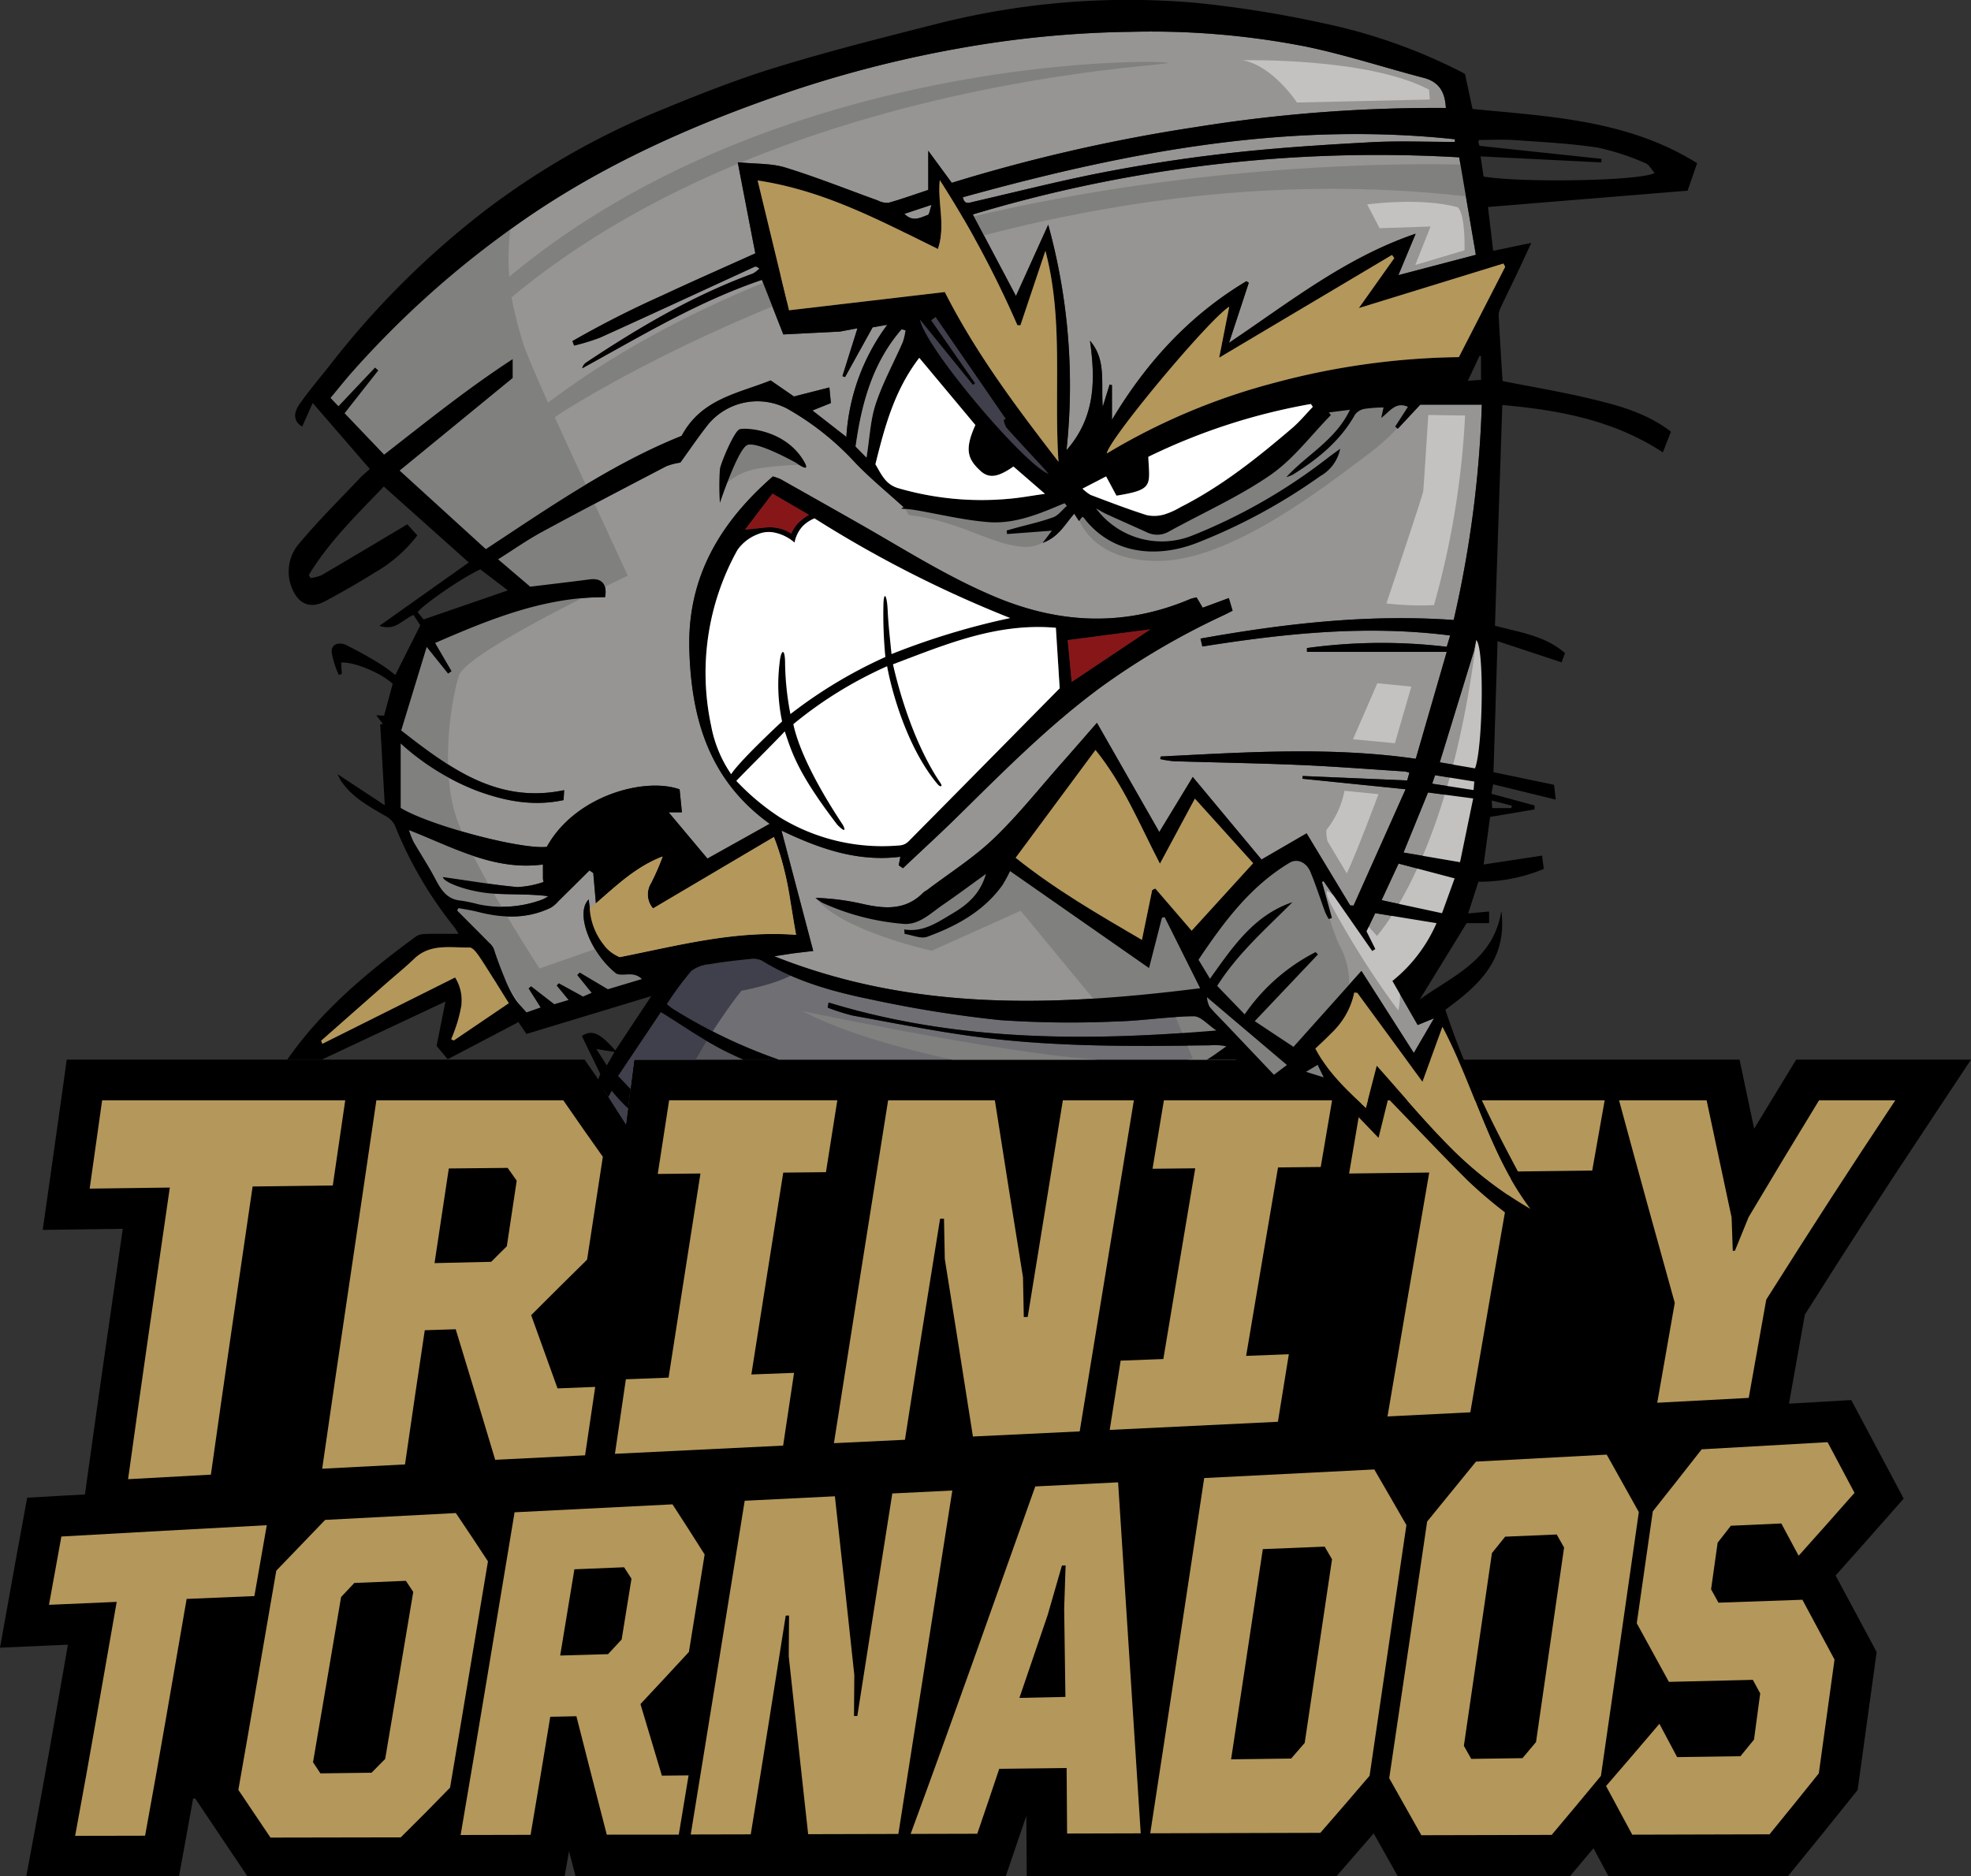 <svg id="Group_5" data-name="Group 5" xmlns="http://www.w3.org/2000/svg" xmlns:xlink="http://www.w3.org/1999/xlink" width="276.081" height="262.867" viewBox="0 0 276.081 262.867"><rect x="0" y="0" width="276.081" height="262.867" fill="#333333" stroke="none"/><defs><clipPath id="clip-path"><rect id="Rectangle_1" data-name="Rectangle 1" width="276.081" height="262.867" fill="none"/></clipPath><clipPath id="clip-path-2"><path id="Path_65" data-name="Path 65" d="M38.357.0V148.459H81.893l5.788 9.06 1.154-9.06H173.02l45.039 27.495-6.344-27.495h26.009V0z" fill="none"/></clipPath></defs><g id="Group_2" data-name="Group 2"><g id="Group_1" data-name="Group 1" clip-path="url(#clip-path)"><path id="Path_1" data-name="Path 1" d="M270.217 157.3l5.864-8.843H251.594l-1.665 2.729c-1.656 2.714-2.959 4.857-4.22 6.944-.327-1.54-.679-3.2-1.091-5.155l-.955-4.518H88.835l-.74 4.834c-.195 1.28-.36 2.351-.514 3.353-1.3-1.837-2.33-3.319-3.99-5.726l-1.7-2.461H9.347l-.683 4.911c-.7 5.007-1.045 7.465-1.742 12.354l-.938 6.587 6.653-.089 4.56-.061c-1.63 11.251-3.31 22.856-4.894 34.294l-.405 2.921-3.624.2-4.467.253L3 214.235c-.7 3.778-1.045 5.71-1.741 9.6L0 230.84l7.111-.313 2.4-.1c-.233 1.335-.456 2.615-.673 3.859-1.24 7.11-2.311 13.251-3.912 21.882l-1.244 6.7h21.39l.852-4.661c.407-2.223.779-4.281 1.129-6.233h.335l-.009.048 7.277 10.844H79.085l.618-3.52.914 3.52h60.259l2.883-8.462.059 8.462H187.2l5.215-6.006 3.375 6.006H219.9l3.3-3.922 2.106 3.922H250.43l1.861-2.285c2.769-3.4 4.154-5.116 6.924-8.57l.984-1.227.215-1.558c.878-6.363 1.317-9.554 2.2-15.947l.251-1.83-.87-1.629c-1.8-3.374-2.7-5.054-4.507-8.4l-.373-.694c2.56-2.863 4.115-4.615 6.934-7.816l2.6-2.952-1.841-3.478c-1.513-2.858-2.27-4.281-3.783-7.115l-1.716-3.215-3.638.211-5.084.294c.892-5.03 1.381-7.768 2.226-12.485 7-11.053 10.532-16.5 17.408-26.87"/><path id="Path_2" data-name="Path 2" d="M16.348 224.425c-3.795.163-5.692.246-9.487.412.694-3.876 1.041-5.8 1.736-9.57 11.508-.653 17.262-.969 28.771-1.585-.695 3.918-1.042 5.914-1.736 9.928-3.8.158-5.693.237-9.488.4-2.328 13.348-3.492 20.446-5.82 33.175l-9.8.02c2.329-12.549 3.493-19.586 5.821-32.777" fill="#b4975a"/><path id="Path_3" data-name="Path 3" d="M33.387 250.758c2.125-12.035 3.187-18.5 5.311-30.7 2.739-2.852 4.108-4.279 6.846-7.118 7.322-.389 10.983-.581 18.306-.96 1.8 2.663 2.7 4.02 4.5 6.766-2.125 12.619-3.187 19.241-5.311 31.707-2.759 2.832-4.139 4.229-6.9 6.961l-18.254.033c-1.8-2.66-2.7-4-4.5-6.69m18.663-2.4c.762-.769 1.143-1.155 1.905-1.93 1.572-9.261 2.358-14.063 3.931-23.4-.413-.623-.62-.933-1.033-1.552l-7.22.3-1.853 1.971c-1.573 9.242-2.359 14-3.931 23.149l1.033 1.556 7.168-.092" fill="#b4975a"/><path id="Path_4" data-name="Path 4" d="M104.31 210.255l12.634-.624c1.088 9.823 1.632 14.922 2.721 25.035-.017 2.3-.026 3.454-.043 5.751l.464-.009c1.961-12.459 2.941-18.849 4.9-31.173l8.406-.413q-3.771 24.06-7.557 48.117l-12.635.031c-1.088-9.83-1.632-14.907-2.721-24.932.017-2.283.026-3.424.043-5.7l-.464.015c-1.961 12.369-2.941 18.679-4.9 30.639l-8.406.02q3.812-23.373 7.558-46.755" fill="#b4975a"/><path id="Path_5" data-name="Path 5" d="M145.014 208.25l11.6-.574q1.592 24.588 3.169 49.176l-10.314.027c-.026-3.651-.039-5.49-.065-9.181l-9.437.112c-1.232 3.673-1.848 5.5-3.08 9.1l-9.334.024c5.96-16.178 11.676-32.444 17.459-48.685m4.222 29.488c-.069-4.95-.1-7.433-.173-12.377.078-2.421.118-3.63.2-6.042l-.516.02c-.8 2.774-1.2 4.163-2 6.938-1.581 4.652-2.372 6.978-3.953 11.6l6.446-.137" fill="#b4975a"/><path id="Path_6" data-name="Path 6" d="M168.674 207.076c9.529-.476 14.294-.716 23.823-1.205 1.8 3.093 2.7 4.654 4.5 7.793-2.063 14.071-3.1 21.184-5.157 35.12-2.76 3.231-4.14 4.834-6.9 8l-23.824.064c2.556-16.585 5.038-33.182 7.558-49.773m12.177 39.3c.762-.875 1.143-1.314 1.9-2.193 1.532-10.234 2.3-15.421 3.829-25.725-.413-.71-.62-1.064-1.033-1.772l-8.663.348c-1.778 11.793-2.666 17.756-4.443 29.452l8.4-.11" fill="#b4975a"/><path id="Path_7" data-name="Path 7" d="M194.591 249.119c2.124-14.262 3.186-21.542 5.311-35.948 2.738-3.346 4.108-5.027 6.846-8.4 7.322-.386 10.984-.581 18.306-.979 1.8 3.2 2.7 4.81 4.5 8.049-2.124 14.836-3.186 22.276-5.31 36.962-2.76 3.335-4.139 4.99-6.9 8.268l-18.254.045c-1.8-3.2-2.7-4.8-4.5-7.992m18.663-2.8c.762-.9 1.143-1.355 1.9-2.262 1.572-10.849 2.358-16.326 3.931-27.254-.413-.731-.62-1.1-1.034-1.825-2.887.123-4.331.185-7.219.306-.741.922-1.112 1.382-1.853 2.3-1.573 10.823-2.359 16.254-3.931 27 .413.732.62 1.1 1.033 1.832l7.168-.1" fill="#b4975a"/><path id="Path_8" data-name="Path 8" d="M224.971 250.217c2.986-3.455 4.479-5.2 7.464-8.71.993 1.862 1.489 2.8 2.482 4.665 3.548-.048 5.321-.073 8.869-.123.761-.93 1.142-1.4 1.9-2.33.347-2.586.521-3.88.868-6.471l-1.034-1.9c-4.7.115-7.054.172-11.756.284-1.8-3.3-2.7-4.943-4.5-8.215.9-6.262 1.348-9.4 2.247-15.675 2.738-3.456 4.108-5.194 6.846-8.692 7.054-.394 10.581-.594 17.634-1 1.51 2.828 2.264 4.248 3.774 7.1-3.13 3.553-4.695 5.314-7.826 8.812-.972-1.814-1.457-2.719-2.429-4.524-2.826.129-4.238.193-7.064.32-.741.951-1.112 1.426-1.854 2.375-.367 2.613-.551 3.919-.918 6.529l1.034 1.874c4.7-.162 7.053-.244 11.756-.41 1.8 3.338 2.7 5.014 4.5 8.381-.878 6.392-1.317 9.582-2.2 15.944-2.759 3.441-4.139 5.149-6.9 8.537l-19.233.051c-1.469-2.736-2.2-4.1-3.671-6.82" fill="#b4975a"/><path id="Path_9" data-name="Path 9" d="M96.5 231.419c.878-5.468 1.317-8.211 2.2-13.635-1.8-2.844-2.7-4.252-4.5-7.024-8.849.441-13.274.663-22.122 1.113-2.516 15.071-4.979 30.152-7.558 45.213l9.8-.022c1.1-6.477 1.654-9.825 2.757-16.542l3.661-.074c1.7 6.685 2.554 10.037 4.256 16.592l2.317-.006h7.766c.55-3.286.825-4.951 1.375-8.3l-3.741.036c-1.2-4-1.8-6.011-3-10.027 2.719-2.906 4.078-4.372 6.8-7.318m-11.345.323-6.7.193c.8-4.844 1.2-7.274 1.992-12.081l6.962-.284c.413.64.62.961 1.033 1.6-.551 3.4-.827 5.106-1.378 8.521-.762.819-1.143 1.229-1.9 2.046" fill="#b4975a"/><path id="Path_10" data-name="Path 10" d="M23.79 166.378l-11.229.149c.7-4.9 1.046-7.358 1.744-12.372H48.358c-.7 4.828-1.046 7.2-1.744 11.93l-11.229.142c-1.971 13.454-3.956 26.907-5.845 40.372-4.638.252-6.957.379-11.6.637 1.887-13.628 3.874-27.242 5.845-40.858" fill="#b4975a"/><path id="Path_11" data-name="Path 11" d="M87.666 193.238l5.981-.23c1.787-11.565 2.68-17.132 4.467-28.6l-5.981.064c.637-4.1.955-6.156 1.592-10.321h23.559c-.637 4.059-.955 6.067-1.592 10.071l-5.982.063c-1.786 11.333-2.68 16.847-4.466 28.279l5.981-.226c-.612 4.038-.919 6.07-1.531 10.192-9.424.456-14.136.685-23.559 1.15.612-4.229.918-6.311 1.531-10.445" fill="#b4975a"/><path id="Path_12" data-name="Path 12" d="M124.4 154.154h14.953c1.576 10.106 2.363 14.975 3.939 24.78.045 2.233.068 3.35.113 5.587l.549-.017c1.968-12.155 2.952-18.083 4.921-30.35h9.948q-3.8 23.191-7.589 46.385l-14.954.717c-1.576-10.066-2.364-14.955-3.939-24.869-.045-2.257-.068-3.386-.113-5.649l-.549.01c-1.968 12.274-2.952 18.294-4.921 30.964l-9.948.478q3.764-24.022 7.59-48.036" fill="#b4975a"/><path id="Path_13" data-name="Path 13" d="M156.97 190.626l5.981-.225c1.787-10.782 2.68-16.037 4.467-26.72l-5.981.063c.637-3.821.955-5.735 1.592-9.59h23.559c-.637 3.749-.955 5.614-1.592 9.34l-5.981.064c-1.787 10.552-2.68 15.754-4.467 26.4l5.981-.227c-.612 3.76-.919 5.649-1.531 9.462-9.424.459-14.136.686-23.559 1.139.612-3.918.918-5.856 1.531-9.711" fill="#b4975a"/><path id="Path_14" data-name="Path 14" d="M200.2 164.275l-11.23.134c.7-4.092 1.046-6.139 1.744-10.255h34.056c-.7 3.941-1.047 5.908-1.745 9.843-4.492.056-6.738.084-11.23.138-2.338 13.409-3.507 20.035-5.845 33.731-4.638.233-6.957.349-11.6.579 2.339-13.894 3.508-20.583 5.846-34.17" fill="#b4975a"/><path id="Path_15" data-name="Path 15" d="M234.583 182.523c-3.122-11.229-4.683-16.849-7.8-28.369h12.267c1.4 6.618 2.1 9.894 3.5 16.422.065 1.865.1 2.8.162 4.661l.3-.008c.765-1.885 1.148-2.826 1.913-4.7 3.948-6.623 5.922-9.9 9.869-16.371h10.68c-7.228 10.9-10.842 16.495-18.071 27.915-.982 5.484-1.473 8.235-2.456 13.773-5.126.276-7.689.412-12.816.681.983-5.636 1.474-8.43 2.456-14" fill="#b4975a"/><path id="Path_16" data-name="Path 16" d="M74.4 184.255c3.134-3.137 4.7-4.69 7.835-7.778.883-5.746 1.324-8.609 2.206-14.411-2.215-3.123-3.323-4.7-5.538-7.912H52.72c-2.507 17.208-5.122 34.4-7.59 51.613 4.638-.244 6.957-.364 11.6-.6 1.107-7.682 1.661-11.4 2.769-18.8l4.333-.139c2.212 7.266 3.319 10.884 5.531 18.293l1.736-.087c4.14-.209 6.209-.312 10.349-.518.2-.009.3-.014.506-.025.567-3.879.851-5.79 1.418-9.586-2.111.084-3.167.125-5.278.21-1.476-4.115-2.214-6.16-3.691-10.259M71 174.591c-.879.874-1.318 1.312-2.2 2.189l-7.934.182c.8-5.287 1.2-7.923 2-13.258l8.239-.082c.509.717.763 1.074 1.272 1.787-.553 3.686-.83 5.518-1.383 9.182" fill="#b4975a"/></g></g><g id="Group_4" data-name="Group 4"><g id="Group_3" data-name="Group 3" clip-path="url(#clip-path-2)"><path id="Path_17" data-name="Path 17" d="M131.055 44.41l-.633.465 6.149 8.823-.29.212-7.419-9.143c.658 3.89 14.691 20.431 18.04 21.645-.378-.431-.661-.77-.961-1.1-1.654-1.794-3.326-3.572-4.953-5.39a3.3 3.3.0 01-.4-1.091l.3-.134L131.055 44.41" fill="#40404c"/><path id="Path_18" data-name="Path 18" d="M203.8 19.51c-23.672-2.538-46.377 1.876-68.937 8.124.239 1.081.851.78 1.489.632 6.216-1.434 12.4-3.017 18.665-4.213 5.867-1.121 11.794-2.012 17.731-2.665 6.427-.706 12.892-1.119 19.352-1.465 3.85-.206 7.721-.038 11.678-.038.0.037.011-.191.022-.375" fill="#979593"/><path id="Path_19" data-name="Path 19" d="M130.482 28.7l-3.8 1.258c1.229 1.225 2.282.492 3.281.156.221-.074.265-.676.523-1.414" fill="#979593"/><path id="Path_20" data-name="Path 20" d="M83.1 122.305l-.537-.354q-2.171 2.151-4.343 4.3a4.485 4.485.0 01-1.063.914c-3.314 1.606-6.738 1.485-10.209.594-.9-.23-1.817-.359-2.727-.535-.064.113-.128.226-.193.339 1.512 1.517 3.028 3.03 4.531 4.556a2.316 2.316.0 01.628.846c.591 1.957 1.838 4.89 1.838 4.89l.37.793a13.261 13.261.0 001.024 1.693c.425.524.9 1.009 1.335 1.494l1.969-.688-1.689-2.671.356-.3 3.249 2.515 2-.594-1.667-2.028.3-.316 3.4 1.864 1.2-.522L80.851 136.6l.351-.347 3.941 2.339 4.766-1.426c-1.224-1.177-2.487-.311-3.579-.757-3.707-2.933-5.784-8.56-3.861-10.4.325 3.412 1.349 6.425 4.329 8.09 8.333-1.66 16.149-3.763 24.713-3.127-.866-4.723-1.3-9.3-3.107-13.709L91.472 127.27a3 3 0 01-.27-3.561 34.682 34.682.0 001.62-3.716c-3.736 1.417-6.478 4.081-9.354 6.564-.133-1.538-.251-2.895-.368-4.252" fill="#979593"/><path id="Path_21" data-name="Path 21" d="M57.287 116.3a12.742 12.742.0 00.624 1.617c.983 1.7 2.072 3.339 2.986 5.072.815 1.545 1.6 2.983 3.6 3.178a21.881 21.881.0 012.494.52 16.076 16.076.0 008.978-.664 5.751 5.751.0 00.838-.465c-2.668-.339-5.249-.2-7.811-.373-3.209-.21-6.805-1.488-6.969-2.306l.724.1c3.246.452 6.482 1.014 9.742 1.3a13.321 13.321.0 003.647-.714c-.03-.141-.059-.282-.088-.423v-2.025c-6.815.9-12.5-2.357-18.765-4.814" fill="#979593"/><path id="Path_22" data-name="Path 22" d="M190.7 136.03l7.337 11.489 2.831-4.853-2.291.939-3.539-6.17a21.245 21.245.0 006.18-8.1l-8.588-1.4c-.366.765-.8 1.673-1.22 2.545l1.234 2.485-.438.27-6.816-9.788-.226.121 1.386 5.028-.435.162a8.476 8.476.0 01-.507-.978c-.685-1.866-1.285-3.767-2.044-5.6-.586-1.414-1.888-1.929-2.929-1.305-5.529 3.315-9.236 8.325-12.758 13.585.535.886 1.022 1.691 1.61 2.661 3.212-4.51 6.182-8.92 11.546-10.722-3.66 3.691-7.607 7.112-10.541 11.726l3.853 3.989a26.855 26.855.0 019.938-8.724l.325.329-8.854 9.348 5.427 3.6L190.7 136.03" fill="#979593"/><path id="Path_23" data-name="Path 23" d="M200.027 111.018l-3.432 8.416 7.918 1.351c.643-3.117 1.226-5.946 1.843-8.935l-6.329-.832" fill="#979593"/><path id="Path_24" data-name="Path 24" d="M206.474 91.157c-1.663 5.422-3.213 10.473-4.8 15.635l4.934.846c1.09-2.7 1.361-17.074.161-17.976l-.3 1.495" fill="#979593"/><path id="Path_25" data-name="Path 25" d="M203.761 123.049 195.9 120.99c-.785 1.691-1.529 3.292-2.38 5.126l8.466 1.824 1.771-4.891" fill="#979593"/><path id="Path_26" data-name="Path 26" d="M201.009 108.606c-.137.4-.266.78-.4 1.186l5.795.893c.038-.443.063-.74.1-1.194l-5.492-.885" fill="#979593"/><path id="Path_27" data-name="Path 27" d="M207.888 88.9l-.952-.423c-3.3 28.248-11.849 40.021-14.058 42.647a41.879 41.879.0 00-6.928-6.3s-.4.079.4 1.744c0 0 2.141 4.044 5 8.485s4.52 6.5 4.52 6.5a10.36 10.36.0 00.074-3.958L197 139.333s6.344-6.767 9.516-20.194S207.888 88.9 207.888 88.9" fill="#c4c2c0"/><path id="Path_28" data-name="Path 28" d="M153.193 156.66l-.057-.315c-.23-.017-.459-.04-.69-.052-4.586-.226-9.19-.28-13.756-.717-6.093-.583-12.194-1.25-18.224-2.275a65.608 65.608.0 01-19.279-6.233c-2.92-1.513-5.633-3.427-8.621-5.272l-5.99 8.947c3.558 3.736 6.9 7.453 11.715 9.193 5.855 2.117 11.782 4.036 17.687 6.013 1.247.418 1.507 1.008.8 2.355-6.018-.364-11.3-3.063-16.633-5.547-5.359-2.494-10.636-5.146-14.464-9.944-2.247 4.033-4.358 10.5-4.1 13.007 1.615.945 3.4 2.094 5.283 3.068 2.882 1.495 6.069 1.821 9.234 2.284a117.918 117.918.0 0019.655 1.37 8 8 0 001.364-.266c-3.035-.46-6.031-.567-9.015-.81q-4.422-.361-8.824-.954a26.239 26.239.0 01-8.444-2.222 7.115 7.115.0 012.251.056c4.519.667 9.018 1.648 13.56 1.926 4.695.289 9.432-.1 14.15-.21a2.96 2.96.0 001.041-.28c5.851-2.487 11.687-5.01 17.549-7.469 4.587-1.924 9.206-3.772 13.81-5.653" fill="#58575e"/><path id="Path_29" data-name="Path 29" d="M170.374 144.368c-1.192-.782-2.187-1.991-3.168-1.98-3.69.041-7.372.653-11.063.729a141.9 141.9.0 01-16.086-.2 168.5 168.5.0 01-17.916-2.862c-5.368-1.094-10.678-2.539-15.433-5.473a2.782 2.782.0 00-1.627-.227c-1.9.19-3.8.4-5.676.728a4.822 4.822.0 00-2.6.976 47.462 47.462.0 00-3.4 4.611 9.009 9.009.0 00.732.594 73.541 73.541.0 0016.871 7.832c10.805 3.531 22.02 4.459 33.266 5.054 4.391.232 8.8.092 13.2.075a4.154 4.154.0 001.861-.437q4.769-2.535 9.472-5.19c1.036-.585 1.98-1.333 2.965-2.007a7.873 7.873.0 00-2.353-.135c-10.833.144-21.675.225-32.44-1.178-5.867-.765-11.683-1.936-17.51-2.992a27.926 27.926.0 01-3.543-1.124l.135-.711c17.674 5.408 35.717 5.471 54.3 3.919" fill="#706f74"/><path id="Path_30" data-name="Path 30" d="M80.862 167.424v10.44a38.354 38.354.0 003.66 2.432c5.814 3.03 12.156 3.385 18.534 3.436a2.014 2.014.0 001.237-.768c1.136-1.31 2.122-2.757 3.322-4 1.115-1.157 2.431-2.121 3.868-3.349-1.128.0-1.965.061-2.791-.01-3.425-.295-6.873-.467-10.262-1a35.407 35.407.0 01-8.294-2.092 97.6 97.6.0 01-9.274-5.089" fill="#4f4e55"/><path id="Path_31" data-name="Path 31" d="M102.577 186.493c-7.759-.295-15.136-1.611-21.864-6.584.482 2.663.908 4.947 1.3 7.235a2.531 2.531.0 001.671 2.152 24.2 24.2.0 004 1.314c3.1.516 6.226.9 9.354 1.2 1.6.156 3.228.027 4.893.027v-1.515a34.12 34.12.0 01-10.887-1.168c.006-.122.011-.244.017-.366h10.97c.2-.849.362-1.541.54-2.3" fill="#4c4a55"/><path id="Path_32" data-name="Path 32" d="M96.968 199.142c-.008-.177-.016-.355-.025-.532l6.473.315-1.127-4.443a52.641 52.641.0 01-18.823-3.312c1.038 1.907 1.833 3.527 2.784 5.049.476.762 1.133 1.74 1.889 1.942 3.879 1.038 7.808 1.9 11.74 2.725a37.435 37.435.0 004.188.406c-.079-.464-.082-.871-.161-.886-2.308-.445-4.624-.851-6.938-1.264" fill="#4c4a55"/><path id="Path_33" data-name="Path 33" d="M101.162 207.569h6.349a24.392 24.392.0 01-1.451-2.5 2.227 2.227.0 00-2.009-1.4c-3.5-.572-6.961-1.324-10.439-2-1.064-.208-2.13-.4-3.4-.639 4.911 6.1 10.758 9.5 18.7 8.555l-.792-.871c-2.433-.023-4.82.213-6.961-1.135" fill="#4c4a55"/><path id="Path_34" data-name="Path 34" d="M106.537 211.886c-.008.068-.016.137-.023.205l5.885 1.687c.048-.131.1-.262.143-.393l-2.17-2.012-3.835.513" fill="#4c4a55"/><path id="Path_35" data-name="Path 35" d="M98.778 132.461s15.013-.211 14.167 2.326-9.092 4.018-9.092 4.018-14.8 17.973-14.8 37.85 15.436 34.89 15.436 34.89-19.031-5.287-24.951-28.124 15.013-46.1 19.242-50.96" fill="#40404c"/><path id="Path_36" data-name="Path 36" d="M204.4 22.044a196.8 196.8.0 00-68.133 8L142.3 41.466c1.553-3.431 3.036-6.7 4.518-9.98a84.65 84.65.0 012.56 31.59c4.1-4.667 4.049-9.921 3.291-15.344 2.3 2.655 1.532 5.835 1.787 9.263.409-1.327.687-2.227.964-3.128l.328.086v4.863c4.863-8.135 10.936-14.7 18.841-19.424l.325.222c-.877 2.666-1.755 5.332-2.769 8.415 8.528-5.723 16.3-11.935 26.143-15.289-.851 2.043-1.575 3.777-2.421 5.808L206.727 35.7c-.8-4.68-1.574-9.216-2.332-13.658" fill="#979593"/><path id="Path_37" data-name="Path 37" d="M172.654 85.562c-.5.251-.891.457-1.29.646a104.105 104.105.0 00-17.033 9.968c-7.354 5.391-13.742 11.862-20.219 18.233-2.463 2.422-5.015 4.754-7.633 7.228l-.595-.413.236-1.192c-6 .76-11.368-1.145-16.649-3.668l4.444 16.869c-1.252.149-2.049.233-2.842.342-.814.113-1.624.251-2.607.4 19.4 7.729 39.224 7.05 59.645 4.477-1.752-3.511-3.367-6.743-4.981-9.975l-.377.112-1.8 7.036-19.47-13.586a17.328 17.328.0 01-1.1 2.018c-2.636 3.642-6.42 5.691-10.5 7.184-.89.325-2.107-.246-3.173-.4l-.045-.625c2.647.43 4.6-.967 6.631-2.162 2.123-1.245 3.964-2.711 4.815-5.615-2.231 1.6-4.118 3.014-6.059 4.344-1.724 1.182-3.368 2.883-5.6 2.644a33.935 33.935.0 01-11.257-2.945 6.733 6.733.0 01-.96-.689 33.762 33.762.0 016.6.85c3.088.695 6.038.926 8.5-1.6a4.438 4.438.0 01.509-.336c3.137-2.383 6.517-4.513 9.345-7.219 3.432-3.284 6.4-7.051 9.563-10.617 1.552-1.752 3.083-3.522 4.9-5.605l8.736 15.3c1.495-2.461 3.046-5.014 4.687-7.713L176.7 120.42l6.32-3.669 6.1 10.1.479.017c2.39-5.344 4.779-10.688 7.287-16.295l-14.45-1.473c.009-.127.019-.255.028-.383l14.644.622c.1-.373.2-.709.3-1.091a4.1 4.1.0 00-.651-.163c-4.876-.315-9.749-.7-14.63-.912-5.9-.252-11.815-.343-17.723-.527a14.6 14.6.0 01-1.887-.3c.018-.12.037-.241.056-.361 11.875-.594 23.75-1.4 35.736.318 1.445-5 2.836-9.8 4.333-14.974H183.068c0-.18.0-.36.0-.54a76.722 76.722.0 0119.581-.174c.171-.568.3-1 .478-1.584-11.75-1.5-23.212-.285-34.71 1.544-.1-.434-.17-.725-.26-1.11 11.771-2.109 23.492-3.45 35.461-2.606a156.094 156.094.0 003.943-30.168h-8.623l-3.15 3.376-.367-.3 1.788-2.775c-1.7-.754-2.489.6-3.741 1.565.16-.725.23-1.045.325-1.473a20.024 20.024.0 00-2.649.192 2.122 2.122.0 00-1.337.8c-2.063 3.675-5.191 6.224-8.687 8.4a5.486 5.486.0 01-.935.366c2.854-3.156 6.843-5.12 8.907-9.436l-2.949.373.272.373c-2.783 2.83-5.226 6.151-8.432 8.369-4.439 3.073-9.457 5.306-14.215 7.923a3.273 3.273.0 01-3.127.128c-1.884-.858-3.78-1.689-5.662-2.551-.5-.231-.974-.535-1.461-.805a11.5 11.5.0 0013.428 3.832 78.212 78.212.0 0019-10.872c.581-.453 1.184-.876 1.778-1.314a5.672 5.672.0 01-2.783 3.828 80.177 80.177.0 01-17.456 9.429c-5.889 2.214-11.945 1.314-15.682-3.588a.668.668.0 00-.2-.131c-.148.188-.3.375-.467.59l-.66-1.026c-1.3 1.45-2.142 3.244-4.425 4.085l1.29-1.709-6.281.473c-.017-.165-.034-.33-.052-.5.42-.117.839-.235 1.259-.351 1.76-.487 3.557-.874 5.263-1.5.733-.271 1.279-1.048 1.91-1.6-.106-.121-.213-.241-.32-.362-.257.1-.516.2-.77.308-3.166 1.346-6.435 2.6-9.887 2.334s-6.876-1.117-10.314-1.7c-.628-.106-1.268-.138-1.9-.205l.339-.181c-2.259-2.053-4.635-3.994-6.75-6.187a38.771 38.771.0 00-9.582-7.63A8.967 8.967.0 0099.156 59.5c-1.394 1.781-2.666 3.657-3.863 5.31a9.071 9.071.0 00-1.944.5c-5.8 3.029-11.61 6.056-17.366 9.177-2.091 1.135-4.047 2.518-6.214 3.881l4.5 3.834c2.932-.358 5.631-.671 8.325-1.024 1.66-.216 2.5.645 2.156 2.494-8.451-.044-16.091 3.059-23.8 6.415.837 1.44 1.568 2.7 2.3 3.956l-.482.343-3-3.744c-1.265 4.147-2.445 8.012-3.57 11.7 6.908 5.393 13.586 10.305 22.824 8.363-.039.672-.059 1.014-.08 1.392-4.3.929-8.321.116-12.252-1.35a34.255 34.255.0 01-10.566-6.577v9.028c4.156 2.511 16.985 5.861 20.469 5.448 3.949-7.171 13.69-9.8 18.6-8.055.1 1 .209 2.063.326 3.223H93.662c1.89 2.253 3.633 4.332 5.43 6.476l8.72-4.871c-8.49-6.123-10.987-14.729-11.257-24.437-.282-10.17 4.356-17.811 11.7-24.226a7.15 7.15.0 011.057.367q5.533 3.114 11.053 6.251c6.294 3.576 12.392 7.483 19.12 10.288 9.1 3.792 18.134 4.133 27.259.255a5.326 5.326.0 01.866-.217l.856 1.443 3.657-1.351.529 1.777" fill="#979593"/><path id="Path_38" data-name="Path 38" d="M103.342 22.732c2.5.252 4.691.133 6.658.739 4.375 1.347 8.637 3.061 12.951 4.61a2.857 2.857.0 001.5.333c1.868-.527 3.7-1.186 5.573-1.807V21.121l3.294 4.491a236.476 236.476.0 0134.24-7.817 210.957 210.957.0 0134.964-2.667c-.109-2.276-.978-3.668-3.11-4.224-5.53-1.443-10.983-3.242-16.571-4.394A112.536 112.536.0 00158.43 4.457a146.387 146.387.0 00-23.913 2.287 165.1 165.1.0 00-23.6 5.991c-14.368 4.857-28.1 10.995-40.373 20.092A133.831 133.831.0 0049.183 52.284c-.977 1.119-1.9 2.282-2.884 3.466l1.1 1.167L52.528 51.5l.456.394-4.718 6c1.874 1.963 3.666 3.839 5.536 5.8 5.819-4.526 11.566-9.176 18.008-13.376v2.64L55.976 65.928c4.26 3.881 8.179 7.454 12.076 11.006C77.065 71 85.8 64.943 95.479 61.063c2.773-5.217 7.96-5.941 12.466-7.767l3.263 2.252 4.963-1.266.212 2.189-2.583 1.038c1.663 1.3 3.14 2.449 4.751 3.707A29.245 29.245.0 01124.286 45.5l-2.058.363-3.858 6.961L118 52.7l2.106-6.707-2.459.461-7.926.4-3-7.644c-9 3.043-16.974 7.9-25.168 12.385a1.356 1.356.0 01.579-.82c7.366-4.9 14.961-9.377 23.31-12.443a3.983 3.983.0 00.929-.708c-.372-.284-.541-.311-.671-.251-7.2 3.306-14.392 6.641-21.611 9.911a29.379 29.379.0 01-3.67 1.13c-.08-.209-.159-.417-.238-.626a139.864 139.864.0 0112.57-6.387c4.3-2.014 8.649-3.921 13.048-5.907-.8-4.119-1.585-8.2-2.463-12.755" fill="#979593"/><path id="Path_39" data-name="Path 39" d="M71.606 31.333a32.275 32.275.0 00-.271 7.44c37.857-31.546 92.206-30.411 92.253-29.96.054.511-55.348 2.379-91.939 32.85a56.242 56.242.0 001.86 7.115c.774 2.005 1.931 4.682 3.262 7.633C125.368 19.756 205.3 23.086 205.3 23.086s1.586 1.428.159 4.441C136.786 19.6 77.617 58.274 77.709 58.475 82.3 68.5 87.941 80.654 87.941 80.654S65.421 91.28 64.311 94.61s-2.7 13.322-.317 20.141 11.577 20.934 11.577 20.934l8.4-2.934 7.612 4.679-16.81 6.185-7.454-11.1-10.462-14.909s-3.806-8.088-2.062-13.8S56.064 91.121 66.69 85.1l6.819-1.9L69.7 79.862a187.861 187.861.0 01-15.859-13.8 60.221 60.221.0 01-8.723-10.943S67.483 32.443 71.606 31.333" fill="#80807f"/><path id="Path_40" data-name="Path 40" d="M151.113 158.575s-17.656 1.163-45.568-7.507c-5.181-1.9 13.321 9.41 42.079 9.41z" fill="#80807f"/><path id="Path_41" data-name="Path 41" d="M179.765 120.09l4.018-.422.634 2.538s2.009 8.035 3.278 10.361 1.9 6.132.528 8.035-5.075 7.507-5.075 7.507l.952.211 2.537 3.382-1.48.213-3.489-1.8-2.643 1.585-4.441-3.911-9.621 5.5s-36.793-3.277-52.546-11.63c0 0 24.106 5.075 37.427 6.45s17.234.211 17.234.211l-3.172-7.718-9.515.846L142.972 127.6 130.5 133.2s-12.636-2.764-16.256-7.408l12.239 2.65 12.37-8.353 4.335 2.221L160.1 133.73l1.9-7.19 2.009 1.586 3.066 4.335z" fill="#80807f"/><path id="Path_42" data-name="Path 42" d="M151.258 69.87l2.379.674s6.661 3.291 8.207 3.053 5.392-2.458 5.392-2.458 7.454-3.41 10.546-5.749 8.088-8.8 8.088-8.8l12.529-.872s-.674 3.37-6.78 7.929-19.229 14.945-29.458 14.945-11.418-6.938-11.418-6.938z" fill="#80807e"/><path id="Path_43" data-name="Path 43" d="M126.584 69.87s7.084 2.96 12.476 2.115a64.1 64.1.0 0010.784-2.855l.74 1.269s-2.524 6.436-7.071 6.224-8.986-3.621-16.2-4.453c-1.784-2.855-.727-2.3-.727-2.3" fill="#80807e"/><path id="Path_44" data-name="Path 44" d="M57.913 86.148c-1.9.926-2.536 2.216-4.773 1.536L65.661 78.8l-11.9-10.638c-3.7 3.874-7.643 7.671-10.495 12.38q.106.221.212.442a5.735 5.735.0 001.544-.39c3.744-2.184 7.46-4.414 11.185-6.629l.852-.509 1.394 1.557a19.918 19.918.0 01-6 5.225c-2.225 1.405-4.526 2.7-6.837 3.957-2.15 1.171-3.842.463-4.765-1.9a6.052 6.052.0 011.177-6.292c2.628-3.136 5.554-6.023 8.366-9 .415-.439.888-.822 1.406-1.3L43.8 56.456l-1.471 3.311c-1.084-.635-1.371-1.718-.38-3.138 1.3-1.86 2.78-3.594 4.188-5.378A120.422 120.422.0 0168.223 29.284 107.862 107.862.0 0191.834 15.729c5.538-2.292 11.129-4.526 16.851-6.283 7.658-2.352 15.442-4.307 23.213-6.271a108.8 108.8.0 0135.385-2.8 154.812 154.812.0 0117.9 2.844 76.983 76.983.0 0119.445 6.826c.181.091.354.2.577.321.335 1.559.674 3.139 1.05 4.9 10.76 1.056 21.75 1.513 31.468 7.6-.46 1.319-.854 2.45-1.342 3.848L208.426 29c.232 1.964.477 4.035.725 6.142l5.343-1.113c-.762 1.633-1.419 3.061-2.093 4.48-.749 1.576-1.527 3.138-2.261 4.721a2.322 2.322.0 00-.218 1.058c.166 3.089.363 6.177.54 9.095 4.113.815 8.179 1.5 12.182 2.448 3.969.943 7.945 1.986 11.406 4.646l-1.133 2.9c-6.838-4.494-14.452-5.915-22.486-6.636-.346 10.382-.689 20.648-1.032 30.926 3.629.951 7.088 1.433 9.813 3.838-.107.288-.189.509-.272.729-.07.189-.142.378-.209.558l-8.967-2.967c-.194 6.245-.378 12.176-.57 18.357l8.483 1.767c.083.725.156 1.355.239 2.075l-8.776-2.143c-.088.5-.152.864-.233 1.326l6.053 1.641q-.017.279-.031.558l-6.209 1.047c-.283 2.073-.576 4.216-.91 6.663L216 119.874c.08.622.151 1.166.241 1.86a23.3 23.3.0 01-9.158 1.795c-.471 1.461-.914 2.832-1.435 4.445l2.934-.269v1.628h-3.15l-6.566 10.7c4.684-3.39 10.3-5.455 11.433-12.4.86 6.874-3.225 10.457-7.844 13.833 3.87 11.861 10.134 22.532 16.009 33.435a64.6 64.6.0 01-12.834-9.459c-3.758-3.733-7.384-7.6-11.182-11.522-.438 1.778-.846 3.428-1.355 5.494-1.777-1.842-3.3-3.445-4.855-5.014a4.813 4.813.0 00-1.314-.961c-1.569-.742-3.167-1.421-4.932-2.2l-2.622 2.207-3.589-4.406c-.986.7-1.537 1.083-2.075 1.48a94.493 94.493.0 01-23.445 12.257c-9.092 3.388-18.185 6.777-27.2 10.36a32.924 32.924.0 00-10.463 6.652c-.306.288-.577.613-.77.821a16.7 16.7.0 013.2 1.913c.4.379.188 1.42.272 2.375l-7.707 1.3c-.664 1.763-1.394 3.7-2.2 5.841l2.939.186v1.336l-2.994.575v3.26c1.5.938 3.586.53 4.46 2.618h-3.885c.173.571.3 1.007.479 1.589l3.35.15c.055.525.1.949.16 1.518l-2.383.555c.666 1.559 1.163 3.068 2.555 3.85.3.662.566 1.251.817 1.806h1.886v1.674l-.5.272 4.608 4.419-.036.354c-2.456-.357-4.953-.539-7.362-1.1-8.893-2.074-15.918-7.1-21.93-13.846a47.852 47.852.0 01-7.195-11.319c-.2-.422-.626-.734-.871-1.143a4.6 4.6.0 01-.754-1.6c-.226-1.675-.315-3.368-.473-5.052-.087-.932-.258-1.859-.3-2.793-.074-1.63-.029-3.266-1.321-4.553-.211-.21-.207-.636-.406-1.317l1.43 1.2 1.4-9.926-.916-1.515 1.15.247c1.584-4.314 3.16-8.608 4.781-13.024l-2.584-5.319c1.46-.92 2.485-.442 4.688 2.02l5.039-7.606-17.478 5.3L72.618 143.2l-9.908 5.2-1.557-1.866c.393-1.973.777-3.9 1.238-6.216L38.358 151.61c.248-.528.345-.8.492-1.037 4.948-8.021 12.007-13.931 19.479-19.418a2.521 2.521.0 011.362-.306c1.457-.038 2.916-.014 4.529-.014a8.549 8.549.0 00-.566-.918 56.255 56.255.0 01-8.366-14.325 3.066 3.066.0 00-1.317-1.286c-2.324-1.348-4.687-2.632-6.238-4.948-.106-.159-.175-.343-.457-.9l6.621 4.362c-.225-3.961-.435-7.65-.644-11.338l.384-.051L52.7 100.21l1.1.052c.4-1.483.806-2.99 1.2-4.452-1.534-1.494-5.461-3.14-7.216-2.98.031.522.063 1.05.094 1.578l-.415.155a12.087 12.087.0 01-1.009-3.227c-.034-1.221 1.177-1.366 2.009-.978a56.321 56.321.0 014.955 2.767 23.526 23.526.0 011.953 1.444l3.5-6.965zm1.424.634 11.8-4.068-3.854-2.942c-2.85 1.3-8.252 5.151-8.781 6zm113.318-1.22c-.5.251-.891.457-1.29.646a104.105 104.105.0 00-17.033 9.968c-7.354 5.391-13.742 11.862-20.219 18.233-2.463 2.422-5.015 4.754-7.633 7.229l-.6-.414.236-1.192c-6 .761-11.368-1.145-16.649-3.668 1.483 5.63 2.937 11.149 4.443 16.869-1.251.15-2.048.233-2.841.343-.814.112-1.624.25-2.607.4 19.4 7.729 39.224 7.05 59.645 4.477l-4.981-9.975-.377.112c-.571 2.236-1.142 4.471-1.8 7.037l-19.47-13.587a17.482 17.482.0 01-1.1 2.018c-2.636 3.642-6.42 5.691-10.5 7.184-.89.325-2.107-.246-3.173-.4l-.045-.626c2.647.43 4.6-.967 6.631-2.161 2.123-1.245 3.963-2.711 4.814-5.616-2.23 1.606-4.117 3.014-6.058 4.344-1.724 1.182-3.368 2.883-5.6 2.644a33.947 33.947.0 01-11.258-2.945 6.647 6.647.0 01-.959-.689 33.772 33.772.0 016.6.85c3.088.695 6.037.926 8.5-1.6a4.351 4.351.0 01.509-.336c3.137-2.383 6.517-4.513 9.345-7.219 3.431-3.284 6.4-7.05 9.563-10.617 1.552-1.751 3.083-3.522 4.9-5.605l8.736 15.3c1.5-2.462 3.046-5.014 4.687-7.714L176.7 120.42l6.32-3.669 6.1 10.1.479.017c2.39-5.344 4.779-10.688 7.286-16.295l-14.443-1.47c.009-.128.019-.256.028-.384l14.643.622c.1-.373.2-.709.3-1.091a4.1 4.1.0 00-.651-.163c-4.876-.315-9.749-.7-14.63-.911-5.9-.253-11.816-.344-17.723-.528a14.645 14.645.0 01-1.888-.3l.057-.361c11.875-.594 23.75-1.4 35.735.318 1.446-5 2.837-9.8 4.334-14.974H183.068c0-.18.0-.36.0-.54a76.722 76.722.0 0119.581-.173l.477-1.584c-11.749-1.5-23.212-.286-34.709 1.543-.1-.434-.17-.724-.26-1.11 11.771-2.109 23.492-3.45 35.461-2.606a156.172 156.172.0 003.943-30.167h-8.623l-3.15 3.376-.367-.3c.592-.918 1.183-1.837 1.787-2.775-1.7-.753-2.488.6-3.741 1.565.161-.725.231-1.045.326-1.473a20.012 20.012.0 00-2.649.192 2.119 2.119.0 00-1.337.8c-2.063 3.675-5.191 6.224-8.688 8.4a5.285 5.285.0 01-.934.366c2.854-3.156 6.843-5.12 8.907-9.436l-2.949.373q.135.188.272.373c-2.783 2.83-5.226 6.151-8.432 8.369-4.439 3.073-9.458 5.306-14.215 7.923a3.27 3.27.0 01-3.127.128c-1.884-.858-3.78-1.689-5.662-2.551-.5-.231-.975-.534-1.461-.8a11.5 11.5.0 0013.428 3.831 78.213 78.213.0 0019-10.872c.581-.453 1.184-.876 1.777-1.313a5.673 5.673.0 01-2.783 3.828 80.232 80.232.0 01-17.455 9.429c-5.889 2.213-11.945 1.313-15.682-3.588a.7.7.0 00-.2-.132c-.148.188-.3.376-.467.59l-.661-1.026c-1.3 1.45-2.141 3.245-4.424 4.086l1.29-1.71-6.281.473c-.017-.165-.035-.33-.052-.5l1.258-.351c1.761-.486 3.557-.873 5.264-1.5.733-.271 1.279-1.048 1.91-1.6l-.32-.362c-.257.1-.516.2-.77.308-3.166 1.346-6.435 2.6-9.888 2.334s-6.875-1.116-10.313-1.7c-.628-.106-1.268-.138-1.9-.2l.339-.182c-2.259-2.053-4.635-3.994-6.75-6.187a38.763 38.763.0 00-9.582-7.629A8.966 8.966.0 0099.157 59.5c-1.394 1.781-2.667 3.657-3.863 5.31a9.071 9.071.0 00-1.944.5c-5.805 3.029-11.611 6.057-17.366 9.178C73.893 75.615 71.936 77 69.77 78.362l4.5 3.833c2.932-.358 5.631-.671 8.325-1.023 1.66-.217 2.5.644 2.155 2.493-8.45-.044-16.09 3.06-23.8 6.416l2.3 3.955-.482.343c-.9-1.12-1.794-2.241-3-3.743-1.266 4.146-2.445 8.011-3.57 11.7 6.908 5.394 13.585 10.305 22.824 8.364-.039.671-.059 1.013-.081 1.391-4.3.929-8.32.117-12.251-1.35a34.255 34.255.0 01-10.566-6.577v9.028c4.156 2.512 16.985 5.861 20.469 5.448 3.949-7.171 13.689-9.8 18.6-8.054.1 1 .209 2.063.326 3.222H93.663l5.43 6.476 8.72-4.87c-8.49-6.124-10.988-14.729-11.257-24.438-.283-10.169 4.356-17.811 11.7-24.226a6.966 6.966.0 011.056.368q5.533 3.113 11.054 6.25c6.294 3.576 12.392 7.484 19.12 10.288 9.1 3.793 18.134 4.133 27.259.255a5.431 5.431.0 01.866-.217c.319.537.58.977.856 1.444l3.657-1.352c.191.644.34 1.142.529 1.777m-69.312-62.83c2.5.251 4.691.133 6.657.739 4.376 1.346 8.638 3.061 12.952 4.61a2.864 2.864.0 001.5.333c1.868-.527 3.7-1.186 5.573-1.807V21.121l3.294 4.491a236.475 236.475.0 0134.24-7.817 210.956 210.956.0 0134.964-2.667c-.11-2.276-.978-3.668-3.11-4.225C193.88 9.461 188.428 7.662 182.84 6.51a112.541 112.541.0 00-24.411-2.053 146.486 146.486.0 00-23.913 2.286 165.232 165.232.0 00-23.6 5.992C96.545 17.592 82.815 23.73 70.54 32.827A133.741 133.741.0 0049.184 52.284c-.977 1.119-1.9 2.282-2.885 3.466.433.458.734.774 1.106 1.167L52.529 51.5l.456.394-4.718 6 5.536 5.8c5.819-4.526 11.564-9.177 18.007-13.376v2.64L55.977 65.928 68.053 76.934C77.066 71 85.8 64.943 95.48 61.063c2.773-5.217 7.96-5.941 12.466-7.767l3.263 2.251 4.963-1.265c.085.876.151 1.559.212 2.189L113.8 57.509l4.751 3.706A29.251 29.251.0 01124.287 45.5l-2.058.364-3.858 6.961L118 52.7c.679-2.159 1.357-4.319 2.107-6.707l-2.459.461-7.926.4-3-7.644c-9 3.043-16.974 7.9-25.168 12.385a1.353 1.353.0 01.579-.82c7.366-4.9 14.961-9.378 23.309-12.443a3.942 3.942.0 00.929-.708c-.371-.284-.541-.311-.671-.251-7.2 3.306-14.392 6.641-21.611 9.911a29.313 29.313.0 01-3.669 1.13c-.08-.209-.159-.417-.238-.626a139.862 139.862.0 0112.57-6.387c4.3-2.014 8.649-3.921 13.048-5.907-.8-4.119-1.585-8.206-2.463-12.755M204.4 22.044a196.8 196.8.0 00-68.134 8l6.044 11.424c1.553-3.431 3.035-6.706 4.518-9.98a84.667 84.667.0 012.559 31.59c4.1-4.667 4.049-9.921 3.292-15.344 2.3 2.654 1.531 5.835 1.786 9.262.41-1.326.687-2.227.965-3.127l.328.086v4.863c4.863-8.135 10.936-14.7 18.841-19.424l.325.222c-.878 2.666-1.755 5.332-2.77 8.415 8.528-5.724 16.3-11.935 26.144-15.289-.852 2.042-1.575 3.777-2.422 5.808L206.727 35.7c-.8-4.68-1.573-9.216-2.331-13.658m-51.2 134.617-.057-.315c-.23-.018-.46-.041-.69-.052-4.587-.226-9.19-.28-13.757-.717-6.093-.584-12.194-1.25-18.224-2.276a65.582 65.582.0 01-19.278-6.233c-2.921-1.512-5.633-3.427-8.621-5.271l-5.991 8.946c3.559 3.737 6.9 7.453 11.715 9.194 5.856 2.116 11.783 4.035 17.688 6.013 1.246.417 1.506 1.008.8 2.354-6.017-.363-11.3-3.063-16.633-5.546-5.359-2.495-10.636-5.147-14.464-9.944-2.246 4.033-4.358 10.5-4.1 13.007 1.615.945 3.4 2.093 5.282 3.068 2.883 1.494 6.07 1.821 9.235 2.284a118.026 118.026.0 0019.655 1.37 7.963 7.963.0 001.363-.266c-3.035-.46-6.03-.567-9.014-.811q-4.422-.36-8.825-.953a26.247 26.247.0 01-8.444-2.222 7.122 7.122.0 012.252.055c4.519.667 9.017 1.648 13.559 1.927 4.695.288 9.432-.1 14.15-.21a2.941 2.941.0 001.041-.281c5.852-2.486 11.687-5.01 17.55-7.469 4.587-1.924 9.205-3.771 13.81-5.652m-46.612-48.055c-.743.8-1.564-.415-2.537.635 2.271 1.667 3.2 3.762 5.283 5.065a27.21 27.21.0 0016.861 4.113 1.99 1.99.0 001.121-.6c7.012-7.081 14.007-14.18 21.122-21.394q-.242-3.846-.533-8.476c-8.172-.716-14.986 2.576-22.662 5.491 1.349 4.138 3.043 11.176 6.5 16.262.343.516-.013.634-.423.145-4.082-4.872-6.345-12.566-7.057-16.509-4.828 2.16-8.443 4.982-12.384 8.25.4 3.6 3.271 8.385 6.8 13.7.4.793-.3 2-1.368.932-5.511-7.216-5.959-9.731-7.454-12.846a22.146 22.146.0 00-3.271 5.233m63.792 35.762c-1.192-.782-2.187-1.991-3.168-1.98-3.69.042-7.372.653-11.063.729a142.134 142.134.0 01-16.086-.2 168.8 168.8.0 01-17.916-2.863c-5.368-1.094-10.678-2.539-15.433-5.473a2.789 2.789.0 00-1.627-.227c-1.9.191-3.8.4-5.676.729a4.809 4.809.0 00-2.6.975 47.3 47.3.0 00-3.4 4.611 8.919 8.919.0 00.732.6 73.572 73.572.0 0016.87 7.831c10.806 3.531 22.02 4.459 33.267 5.054 4.391.233 8.8.092 13.205.075a4.144 4.144.0 001.861-.437q4.767-2.535 9.472-5.19c1.035-.585 1.979-1.333 2.965-2.007a7.873 7.873.0 00-2.353-.135c-10.834.145-21.676.225-32.441-1.178-5.867-.765-11.683-1.936-17.51-2.992a28.016 28.016.0 01-3.542-1.123c.045-.237.089-.475.134-.712 17.674 5.408 35.718 5.471 54.3 3.919M113.3 72.126l-5.1-2.973-3.84 5.055 2.507-.264A8.444 8.444.0 01108 73.875a5.71 5.71.0 012.835.872 5.27 5.27.0 011.015-1.524 10.09 10.09.0 011.443-1.1m-.918 1.656a4.731 4.731.0 00-1.084 2.234 6.159 6.159.0 00-2.96-1.427 3.931 3.931.0 00-2.234.277 6.153 6.153.0 00-2.8 2.184 35.379 35.379.0 00-3.686 24.628 12.643 12.643.0 002.962 6.195c.011-1.506 1.223-1.937 1.672-2.531 1.9-1.761 3.152-2.739 4.758-4.229-.745-3.483-2.13-10.333.647-10.665 2.1.332.9 5.773 1.269 8.682 4.571-2.775 8.117-4.639 12.687-7.414-.252-2.448-.634-7.878-.634-8.445.0-1.05 1.942-.535 2.022 1.111.053 1.03.117 3.636.4 6.621 5.542-2.416 10.4-3.206 16.109-4.414a164.692 164.692.0 01-27.412-13.964 4.96 4.96.0 00-1.714 1.157M148.264 64.7c-.655-10.088.725-19.907-1.831-29.559q-1.752 5.216-3.5 10.433l-.423-.013a143.811 143.811.0 00-10.873-20.332c-.34 3.22.852 6.459-.263 9.655-8-3.91-15.812-8.173-25.25-9.6 1.534 6.345 2.955 12.219 4.4 18.187l21.816-2.554c4.378 8.622 10.006 16.109 15.928 23.787m62.571-27.32-.249-.457-20.25 6.238c1.63-2.3 3.3-4.652 4.967-7l-.326-.436L170.772 50.11c.5-2.532.931-4.719 1.408-7.136-2.813 1.719-16.919 18.616-17.151 20.562a89.466 89.466.0 0123.687-9.958 104.164 104.164.0 0125.63-3.544c2.184-4.26 4.336-8.458 6.489-12.655M83.1 122.305l-.537-.354c-1.447 1.434-2.889 2.871-4.342 4.3a4.49 4.49.0 01-1.064.914c-3.314 1.606-6.738 1.485-10.209.594-.9-.23-1.817-.359-2.727-.535-.064.113-.128.226-.193.339 1.512 1.517 3.029 3.03 4.531 4.556a2.316 2.316.0 01.628.846c.591 1.957 1.838 4.89 1.838 4.89l.37.793a13.261 13.261.0 001.024 1.693c.425.524.9 1.009 1.335 1.494l1.969-.688-1.689-2.671.357-.3 3.248 2.515 2-.594c-.6-.727-1.133-1.377-1.668-2.028.1-.1.2-.21.3-.316l3.4 1.864 1.2-.522L80.851 136.6l.351-.347 3.942 2.339 4.765-1.426c-1.223-1.177-2.487-.311-3.579-.757-3.707-2.933-5.784-8.56-3.861-10.4.325 3.412 1.349 6.425 4.329 8.09 8.334-1.66 16.15-3.763 24.713-3.127-.866-4.723-1.3-9.3-3.107-13.709L91.472 127.27a3 3 0 01-.27-3.561 34.89 34.89.0 001.621-3.716c-3.736 1.417-6.479 4.081-9.355 6.564-.133-1.538-.251-2.895-.368-4.252m83.814 8.088 8.62-9.458-8.163-9.045c-1.66 3.089-3.2 5.954-4.9 9.113-2.885-5.555-5.109-11.087-9.027-15.927l-11.185 15.1c5.565 4.461 11.553 7.914 17.689 11.505l1.439-6.989.435-.211 5.087 5.911M190.7 136.03l7.337 11.488 2.831-4.852-2.292.939-3.538-6.171a21.23 21.23.0 006.18-8.1l-8.588-1.4c-.367.764-.8 1.672-1.22 2.545.435.875.834 1.68 1.234 2.484l-.438.27-6.816-9.787-.226.12q.693 2.514 1.385 5.029l-.434.162a8.476 8.476.0 01-.507-.978c-.686-1.866-1.285-3.767-2.044-5.6-.586-1.415-1.888-1.929-2.929-1.305-5.53 3.315-9.236 8.325-12.759 13.585l1.61 2.661c3.213-4.511 6.183-8.92 11.547-10.722-3.66 3.69-7.607 7.111-10.541 11.725l3.852 3.99a26.853 26.853.0 019.938-8.724l.326.329-8.855 9.347 5.428 3.6L190.7 136.03M80.862 167.424v10.44a38.481 38.481.0 003.66 2.432c5.815 3.031 12.157 3.385 18.534 3.436a2.018 2.018.0 001.238-.768c1.135-1.31 2.121-2.757 3.321-4 1.115-1.157 2.431-2.121 3.868-3.348-1.128.0-1.965.06-2.791-.011-3.425-.294-6.872-.467-10.262-1a35.47 35.47.0 01-8.294-2.092 97.843 97.843.0 01-9.274-5.09m133.5 1.942c-5.714-7.589-7.787-16.889-12.313-25.506l-2.8 7.685L190.123 139.1l-.433-.037c-.591 3.447-3.036 5.567-5.443 7.844 1.731 3.294 4.277 5.708 7.071 8.306.541-2.089 1-3.869 1.525-5.893 3.385 3.785 6.492 7.524 9.888 10.98a53.359 53.359.0 0011.627 9.066M136.623 59.545l-7.859-9.412c-3.526 4.6-4.86 9.76-6.145 14.91.828 1.392 1.4 2.811 3.177 3.343A41.739 41.739.0 00141.109 69.9c1.671-.129 3.327-.444 5.264-.712l-4.419-3.829c-2.148 1.506-3.434 1.721-4.639.593-1.725-1.614-2.279-2.9-.692-6.4m14.995 8.906a5.923 5.923.0 001.148.891c2.6.977 5.2 1.983 7.843 2.822a5.01 5.01.0 002.527-.106 10.631 10.631.0 002.208-1c5.766-2.914 10.769-6.912 15.646-11.077 1.05-.9 1.939-1.983 2.9-2.982l-.274-.4a85.591 85.591.0 00-22.774 7.4c.182 4.03.763 4.6-4.458 5.444-.458-.853-.937-1.748-1.45-2.7l-3.318 1.718M44.979 145.811c.057.142.115.284.172.425l18.6-9.294c1.873 3.081.453 5.862-.543 8.659l.359.175 7.711-5.228c-1.363-2.17-2.615-4.234-3.948-6.244-.413-.622-1.059-1.571-1.58-1.56-2.644.057-5.471-.587-7.724 1.572-1.287 1.233-2.677 2.357-4.016 3.536q-4.517 3.977-9.027 7.959m57.6 40.683c-7.759-.295-15.136-1.612-21.864-6.585.482 2.664.908 4.947 1.3 7.236a2.528 2.528.0 001.671 2.151 24.145 24.145.0 004 1.315c3.1.516 6.226.9 9.355 1.2 1.6.156 3.227.027 4.892.027v-1.516a34.091 34.091.0 01-10.887-1.167c.006-.122.012-.244.017-.366h10.97c.2-.849.362-1.541.54-2.3m-5.609 12.648c-.008-.177-.017-.355-.025-.532l6.473.315-1.127-4.443a52.638 52.638.0 01-18.823-3.312c1.038 1.907 1.833 3.527 2.784 5.049.476.762 1.133 1.74 1.889 1.942 3.879 1.038 7.808 1.9 11.74 2.725a37.2 37.2.0 004.188.406c-.079-.464-.082-.87-.161-.886-2.308-.445-4.624-.851-6.938-1.264m110.839-174.4c5.223.882 21.976.635 23.956-.507-.455-.505-.776-1.174-1.277-1.363a34.2 34.2.0 00-6.654-2.179c-3.849-.593-7.764-.783-11.657-1.059-1.637-.116-3.29-.019-5.006-.019a.809.809.0 00-.08.341 2 2 0 00.16.485l17.088 1.818-.048.5-16.9-.845c.159 1.077.286 1.941.416 2.828M57.288 116.3a12.742 12.742.0 00.624 1.617c.983 1.7 2.071 3.339 2.986 5.072.815 1.545 1.6 2.983 3.6 3.178a21.865 21.865.0 012.493.52 16.075 16.075.0 008.978-.664 5.761 5.761.0 00.839-.465c-2.668-.338-5.25-.2-7.811-.372-3.21-.211-6.805-1.489-6.969-2.307l.724.1c3.246.452 6.482 1.015 9.742 1.3a13.307 13.307.0 003.646-.714c-.029-.141-.058-.282-.088-.423v-2.024c-6.814.9-12.5-2.358-18.764-4.815M203.8 19.51c-23.671-2.538-46.376 1.876-68.937 8.125.238 1.08.852.779 1.49.632 6.216-1.434 12.4-3.017 18.665-4.214 5.867-1.121 11.793-2.012 17.731-2.664 6.427-.707 12.892-1.12 19.351-1.466 3.851-.206 7.722-.038 11.679-.038.0.038.011-.191.021-.375M101.163 207.569h6.348a24.368 24.368.0 01-1.45-2.5 2.226 2.226.0 00-2.01-1.4c-3.5-.572-6.961-1.324-10.439-2-1.063-.208-2.13-.4-3.4-.639 4.911 6.1 10.758 9.5 18.7 8.555-.31-.34-.566-.623-.793-.871-2.432-.023-4.819.213-6.96-1.135m98.864-96.551-3.432 8.416 7.918 1.35c.643-3.116 1.227-5.945 1.843-8.934l-6.329-.832m6.447-19.861c-1.663 5.422-3.213 10.473-4.8 15.635l4.934.846c1.09-2.7 1.361-17.074.161-17.976l-.3 1.495m-2.713 31.892L195.9 120.99c-.785 1.69-1.529 3.292-2.38 5.126l8.466 1.824c.621-1.715 1.177-3.249 1.771-4.891M131.055 44.41l-.633.465 6.149 8.823-.29.212-7.419-9.143c.658 3.889 14.691 20.431 18.04 21.645-.378-.431-.661-.77-.961-1.1-1.654-1.794-3.326-3.572-4.953-5.39a3.3 3.3.0 01-.4-1.091l.3-.134L131.055 44.41m19.057 51.128 11.019-7.366-11.573 1.51c.17 1.794.344 3.636.554 5.856M121.374 64.115c.447-2.777.536-5.269 1.292-7.539.988-2.969 2.519-5.756 3.779-8.637a9.093 9.093.0 00.386-1.646l-.537-.148c-4.015 4.628-5.6 10.251-6.449 16.414l1.529 1.556m47.685 75.6a3.724 3.724.0 00.356 1.31c.693.849 1.489 1.615 2.246 2.412q3.383 3.564 6.78 7.14l1.821-1.373-11.2-9.489m31.95-31.106c-.137.4-.265.78-.4 1.186l5.795.893c.038-.443.063-.74.1-1.194l-5.493-.885M106.537 211.887c-.007.068-.015.137-.023.205l5.886 1.687c.047-.131.1-.262.143-.393l-2.171-2.012-3.835.513M130.483 28.7l-3.805 1.258c1.229 1.226 2.282.492 3.281.156.222-.074.266-.676.524-1.414m76.965 21.212-.2-.07-1.642 3.5 1.842-.119zM86.084 147.375l-2.558-.41c.579.9.963 1.5 1.469 2.295l1.089-1.885M209.01 113.216h2.7l.042-.348-2.8-.719c.03.515.046.776.063 1.067m-26.076 36.948 2.47.773-.845-1.748-1.625.975"/><path id="Path_45" data-name="Path 45" d="M113.3 72.126l-5.1-2.973-3.84 5.055 2.507-.264A8.444 8.444.0 01108 73.875a5.706 5.706.0 012.835.872 5.27 5.27.0 011.015-1.524 10.09 10.09.0 011.443-1.1" fill="#871619"/><path id="Path_46" data-name="Path 46" d="M150.112 95.538l11.019-7.366-11.573 1.511c.17 1.793.344 3.635.554 5.855" fill="#871619"/><path id="Path_47" data-name="Path 47" d="M148.264 64.7c-.655-10.088.725-19.907-1.831-29.559q-1.752 5.216-3.5 10.432l-.423-.012a143.811 143.811.0 00-10.873-20.332c-.34 3.22.852 6.459-.262 9.655-8-3.91-15.813-8.173-25.251-9.6 1.534 6.345 2.955 12.219 4.4 18.187l21.816-2.555c4.378 8.623 10.006 16.109 15.928 23.788" fill="#b4975a"/><path id="Path_48" data-name="Path 48" d="M210.834 37.378l-.249-.457-20.25 6.239c1.63-2.3 3.3-4.652 4.967-7.005l-.326-.436L170.771 50.11c.5-2.532.932-4.719 1.409-7.137-2.814 1.719-16.919 18.617-17.152 20.563a89.443 89.443.0 0123.688-9.959 104.2 104.2.0 0125.629-3.544c2.184-4.26 4.337-8.457 6.489-12.655" fill="#b4975a"/><path id="Path_49" data-name="Path 49" d="M136.623 59.545l-7.86-9.412c-3.525 4.6-4.859 9.76-6.144 14.91.828 1.392 1.4 2.811 3.177 3.343A41.739 41.739.0 00141.109 69.9c1.671-.129 3.327-.444 5.264-.711l-4.419-3.83c-2.149 1.506-3.434 1.721-4.639.593-1.726-1.614-2.279-2.9-.692-6.4" fill="#fff"/><path id="Path_50" data-name="Path 50" d="M151.618 68.451a5.955 5.955.0 001.147.891c2.6.978 5.2 1.983 7.844 2.822a5 5 0 002.527-.106 10.579 10.579.0 002.208-1c5.766-2.913 10.769-6.912 15.646-11.077 1.05-.9 1.939-1.983 2.9-2.982l-.273-.4a85.553 85.553.0 00-22.774 7.4c.182 4.03.763 4.6-4.458 5.444l-1.45-2.7-3.318 1.718" fill="#fff"/><path id="Path_51" data-name="Path 51" d="M103.133 109.4a33.3 33.3.0 006.086 5.1 27.4 27.4.0 0016.97 3.925 1.984 1.984.0 001.12-.6c7.013-7.081 14.008-14.18 21.123-21.394q-.242-3.848-.533-8.477c-8.172-.715-15.144 2.2-22.821 5.115 1.031 4.56 3.2 11.553 6.661 16.639.343.515-.014.634-.423.145-4.082-4.872-6.345-12.567-7.057-16.509a56.641 56.641.0 00-13.137 8.111c.793 3.727 3.423 8.821 6.951 14.134.4.793.278 1.031-.792-.04-5.511-7.215-6.337-10.03-7.354-13.085-1.425 1.536-5.821 5.891-6.794 6.94" fill="#fff"/><path id="Path_52" data-name="Path 52" d="M112.377 73.782a4.73 4.73.0 00-1.084 2.233 6.169 6.169.0 00-2.96-1.427 3.941 3.941.0 00-2.234.278 6.148 6.148.0 00-2.8 2.183 35.382 35.382.0 00-3.687 24.629 17.619 17.619.0 002.8 6.789c1.11-1.705 5.531-5.9 7.136-7.394a25 25 0 01-.356-8.128c.174-1.884.72-2.258.773-.278a39.66 39.66.0 00.752 7.379 65.476 65.476.0 0113.3-8 62.256 62.256.0 01-.273-7.384c.06-1.9.489-1.309.588.753s.245 3.231.542 6.225A103.375 103.375.0 01141.5 86.589a164.726 164.726.0 01-27.411-13.965 4.963 4.963.0 00-1.715 1.158" fill="#fff"/><path id="Path_53" data-name="Path 53" d="M121.373 64.115c.447-2.777.536-5.269 1.292-7.539.989-2.969 2.519-5.756 3.779-8.638a9.063 9.063.0 00.386-1.645l-.537-.148c-4.015 4.628-5.6 10.251-6.449 16.414l1.529 1.556" fill="#979593"/><path id="Path_54" data-name="Path 54" d="M174.055 8.443s17.551-.423 26.114 4.123l.106 1.375-18.608.423s-3.383-5.181-7.612-5.921" fill="#c4c2c0"/><path id="Path_55" data-name="Path 55" d="M191.5 28.637s7.454-1.031 12.687.4c1.11 1.031.952 6.027.952 6.027l-6.9 2.062 2.141-5.392-7.137.237z" fill="#c4c2c0"/><path id="Path_56" data-name="Path 56" d="M205.218 58.214a119.723 119.723.0 01-4.361 26.564 42.058 42.058.0 01-6.661-.238s5.075-15.066 5.154-15.7.714-10.7.714-10.7z" fill="#c4c2c0"/><path id="Path_57" data-name="Path 57" d="M192.928 95.721l4.758.476-2.3 7.929-5.868-.555z" fill="#c4c2c0"/><path id="Path_58" data-name="Path 58" d="M193.086 111.262s-3.013 8.088-4.441 11.1l-2.7-4.52s-.317-1.348-.079-1.665a12.531 12.531.0 002.458-5.392z" fill="#c4c2c0"/><path id="Path_59" data-name="Path 59" d="M112.443 65.113s-6.661-5.63-8.247-3.965-3.224 7.322-3.224 7.322a8.917 8.917.0 015.418-2.855 44.294 44.294.0 016.053-.5" fill="#80807f"/><path id="Path_60" data-name="Path 60" d="M100.84 70.452a34.811 34.811.0 010-4.758c.211-1.057 2.009-5.286 2.749-5.55s6.482-.041 9.092 4.6c.952 1.691-1.163.105-1.163.105s-5.55-3.118-6.872-2.484-3.806 8.088-3.806 8.088"/><path id="Path_61" data-name="Path 61" d="M110.735 126.38a42.021 42.021.0 00-2.331-9.117L91.472 127.27a3 3 0 01-.27-3.561 34.667 34.667.0 001.62-3.715c-3.736 1.416-6.478 4.08-9.355 6.563l-.865.723a9.109 9.109.0 002.049 5.2l-.014.005A5.319 5.319.0 0086.8 134.1c8.333-1.66 16.149-3.762 24.713-3.127-.284-1.546-.521-3.077-.776-4.592" fill="#b4975a"/><path id="Path_62" data-name="Path 62" d="M69.564 137.808h0l-.042-.065-.386-.62-.007.005c-.6-.953-1.191-1.9-1.8-2.824-.413-.622-1.059-1.571-1.58-1.56-2.644.057-5.471-.587-7.724 1.572-1.287 1.233-2.677 2.357-4.016 3.536q-4.517 3.977-9.028 7.959c.058.142.115.284.173.425l18.595-9.294a5.974 5.974.0 01.913 3.257c0 .2-.011.394-.03.589.0.015.0.029.0.044A21.1 21.1.0 0163.2 145.6l.359.175 7.711-5.228c-.588-.936-1.148-1.839-1.71-2.74" fill="#b4975a"/><path id="Path_63" data-name="Path 63" d="M167.37 111.89 162.475 121c-2.884-5.555-5.109-11.087-9.027-15.927l-7.961 10.749-3.224 4.352c5.565 4.461 11.553 7.915 17.689 11.505l1.439-6.989.435-.211 5.088 5.912q4.164-4.572 8.619-9.459l-8.163-9.045" fill="#b4975a"/><path id="Path_64" data-name="Path 64" d="M212.71 166.983c-4.517-7.1-6.6-15.388-10.666-23.123-.979 2.693-1.846 5.077-2.8 7.685L190.123 139.1l-.434-.037a10.809 10.809.0 01-3.3 5.781c-.682.7-1.413 1.375-2.141 2.064 1.732 3.293 4.278 5.707 7.072 8.3.54-2.089 1-3.868 1.524-5.893 3.386 3.785 6.492 7.524 9.888 10.98a53.365 53.365.0 0011.628 9.066c-.585-.777-1.132-1.572-1.648-2.383" fill="#b4975a"/></g></g></svg>